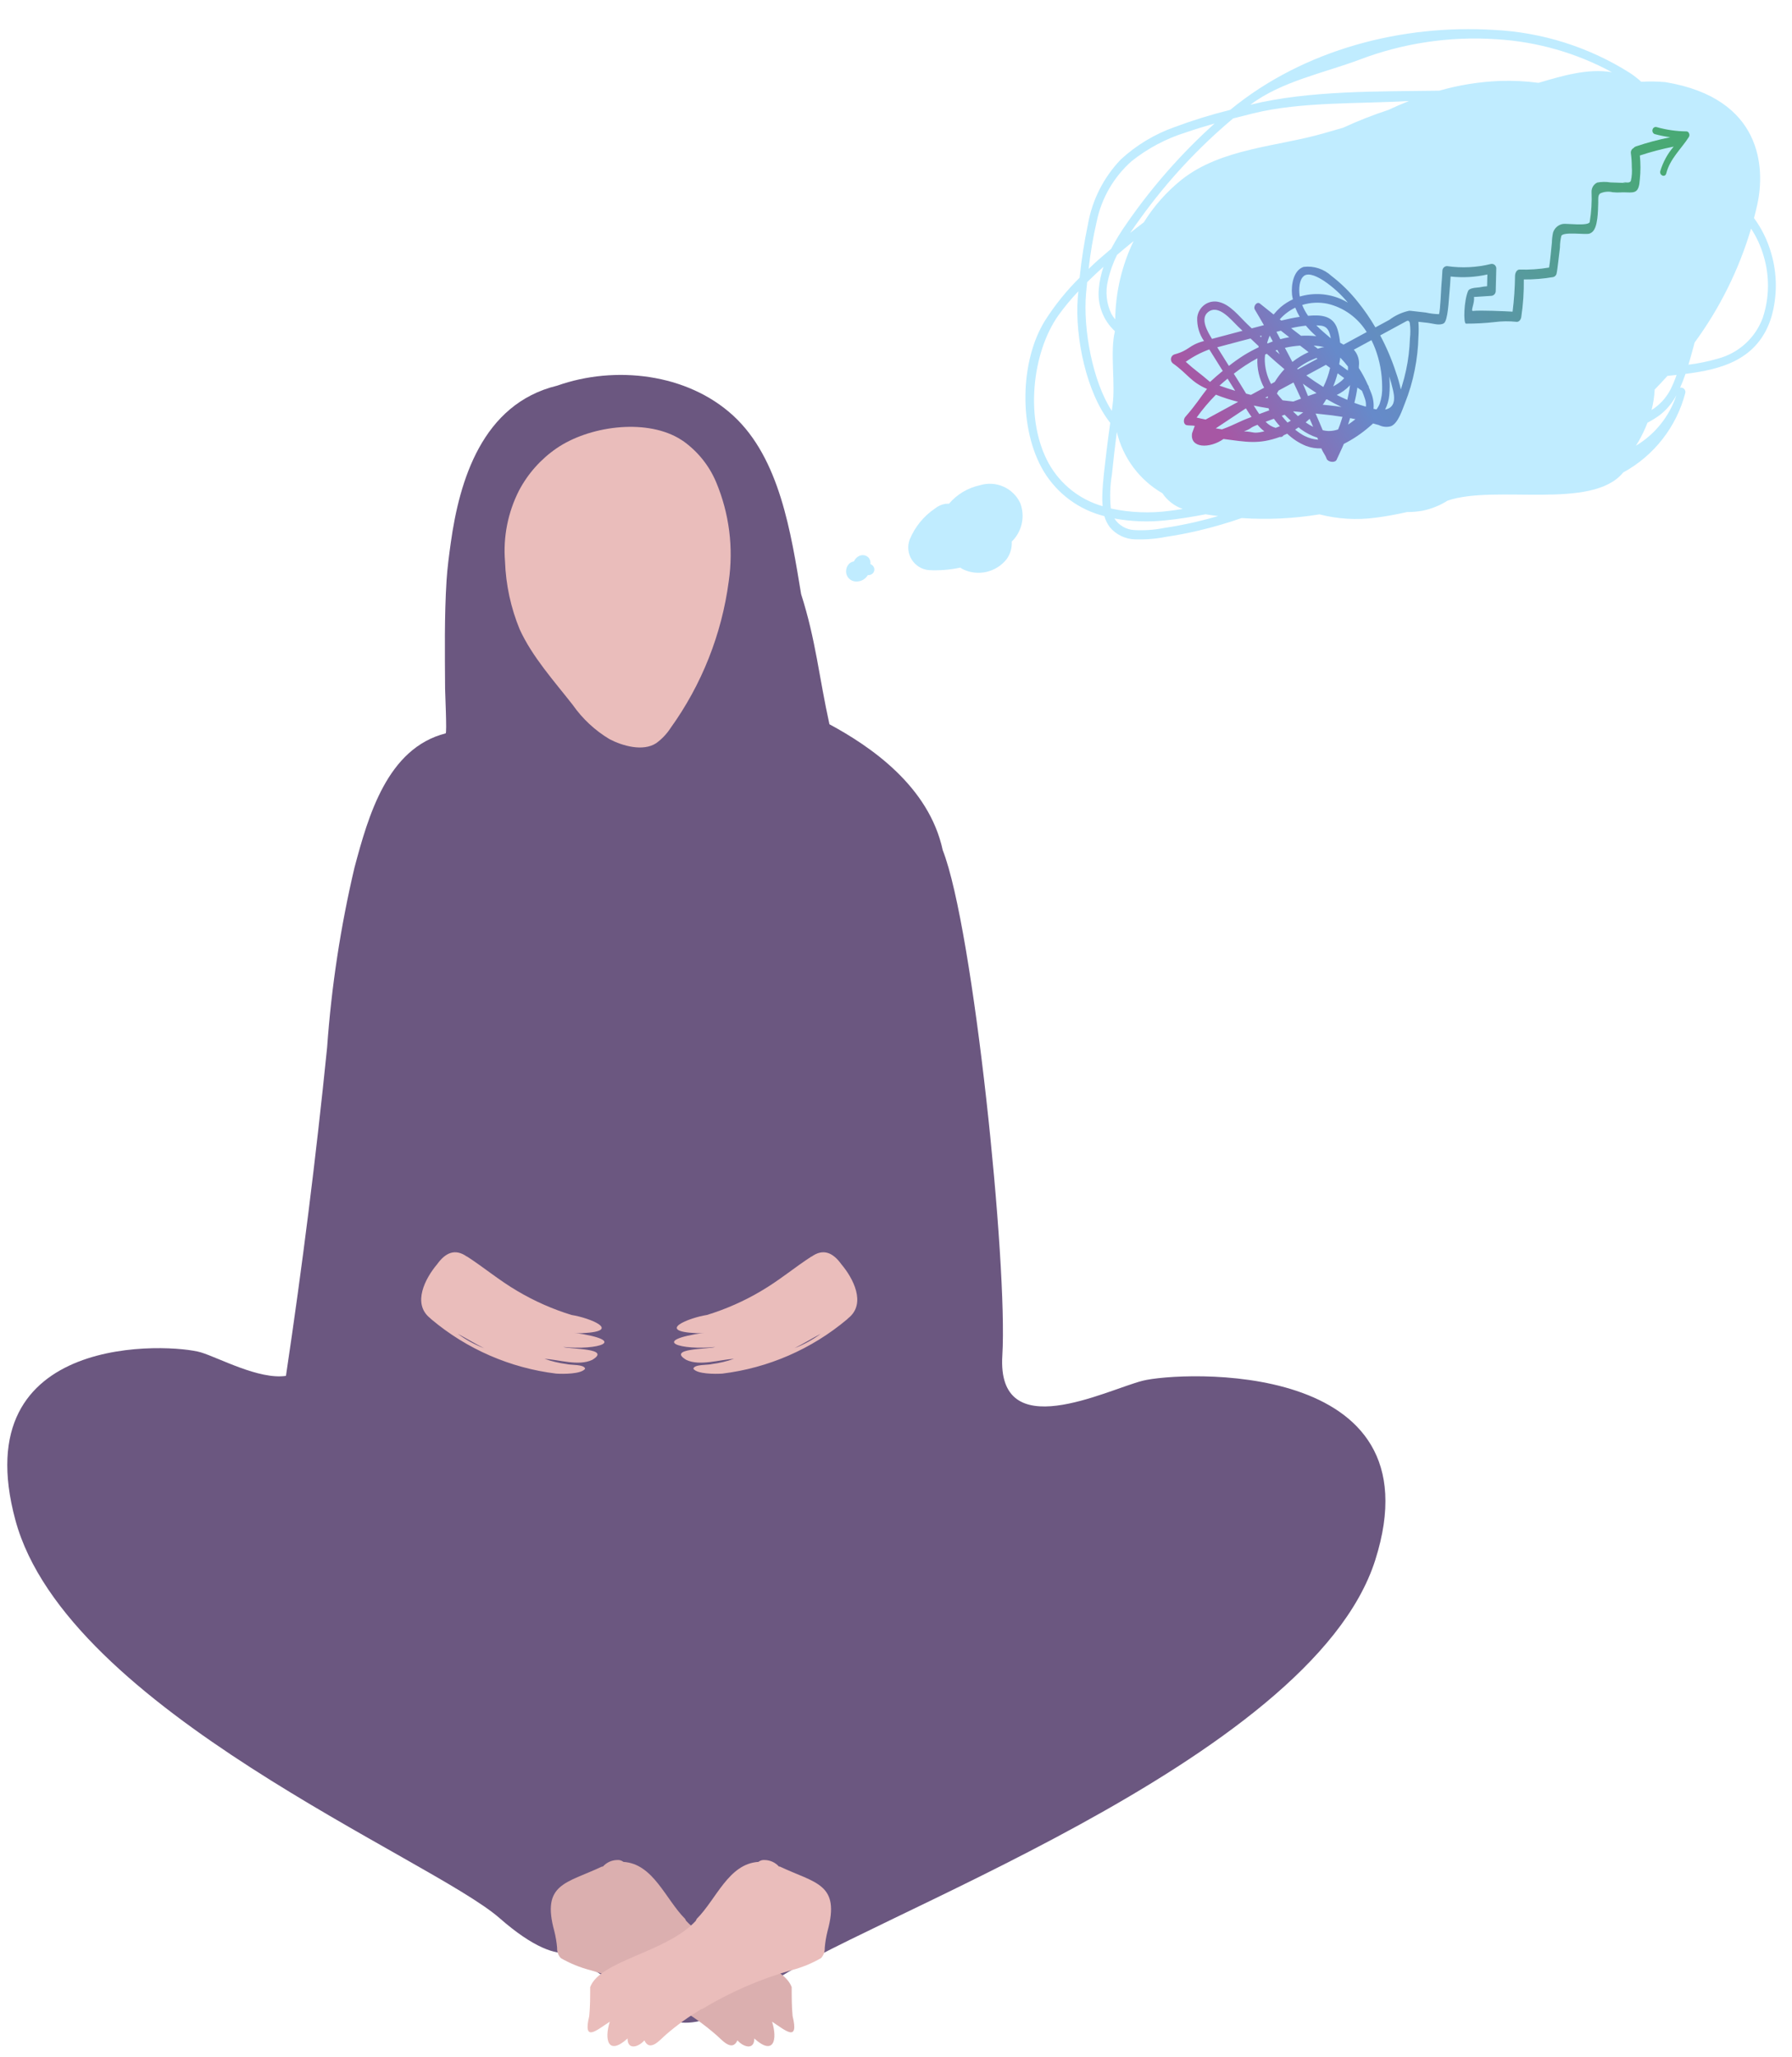 <?xml version="1.0" encoding="UTF-8"?>
<svg xmlns="http://www.w3.org/2000/svg" width="149" height="171" viewBox="0 0 149 171" fill="none">
  <path d="M147.258 21.009C146.958 19.974 146.479 18.999 145.842 18.128C145.942 17.744 146.035 17.36 146.12 16.975C146.768 14.009 146.566 8.176 138.485 6.829C137.814 6.768 137.14 6.757 136.467 6.798C136.169 6.526 135.849 6.278 135.512 6.056C132.117 3.913 128.225 2.683 124.215 2.486C116.661 2.021 108.468 4.058 102.285 9.135C100.716 9.523 99.171 10 97.658 10.566C95.997 11.152 94.473 12.071 93.181 13.267C91.761 14.751 90.814 16.623 90.46 18.645C90.152 20.112 89.92 21.594 89.766 23.085C88.674 24.165 87.706 25.366 86.882 26.663C84.803 30.017 84.671 35.666 86.79 39.196C87.913 41.048 89.724 42.382 91.827 42.906C91.92 43.243 92.078 43.559 92.29 43.838C92.547 44.141 92.865 44.386 93.223 44.558C93.582 44.73 93.972 44.824 94.369 44.835C95.232 44.864 96.096 44.795 96.943 44.629C97.846 44.494 98.743 44.322 99.633 44.113C100.854 43.825 102.059 43.476 103.243 43.066C105.404 43.212 107.574 43.108 109.711 42.757C111.226 43.148 112.801 43.243 114.352 43.038C115.179 42.935 116.071 42.772 116.994 42.564C117.426 42.568 117.857 42.531 118.282 42.455C119.021 42.303 119.726 42.019 120.363 41.616C124.361 40.254 132.373 42.448 134.966 39.274C136.226 38.587 137.333 37.651 138.218 36.522C139.104 35.393 139.75 34.095 140.117 32.708C140.138 32.647 140.143 32.581 140.131 32.517C140.119 32.453 140.089 32.394 140.047 32.345C140.004 32.296 139.948 32.259 139.887 32.238C139.825 32.218 139.759 32.214 139.695 32.227C139.863 31.858 140.012 31.474 140.145 31.08C143.071 30.711 146.171 29.947 147.282 26.37C147.788 24.618 147.78 22.757 147.258 21.009ZM92.363 42.269C92.267 41.322 92.298 40.367 92.456 39.428C92.573 38.254 92.708 37.081 92.861 35.909C93.112 36.972 93.578 37.972 94.23 38.848C94.882 39.724 95.707 40.458 96.653 41.005C97.059 41.611 97.652 42.068 98.342 42.308C97.978 42.367 97.614 42.421 97.249 42.465C95.622 42.683 93.969 42.617 92.365 42.269L92.363 42.269ZM90.303 24.385C90.331 24.077 90.364 23.765 90.395 23.453C90.84 23.013 91.293 22.586 91.755 22.173C91.549 22.765 91.418 23.381 91.365 24.007C91.299 24.657 91.385 25.315 91.617 25.926C91.849 26.538 92.22 27.087 92.702 27.53C92.28 29.265 92.764 31.927 92.503 33.698C92.481 33.851 92.465 34.005 92.444 34.158C90.85 31.717 90.043 27.364 90.303 24.385ZM115.444 9.135C114.159 9.557 112.9 10.053 111.673 10.619C111.14 10.769 110.608 10.922 110.079 11.077C106.267 12.185 101.551 12.317 98.246 14.938C97.007 15.932 95.945 17.129 95.107 18.479C94.725 18.77 94.343 19.06 93.967 19.363C94.259 18.932 94.56 18.513 94.858 18.103C97.064 15.045 99.641 12.271 102.53 9.845C103.099 9.698 103.667 9.554 104.235 9.415C108.239 8.436 113.079 8.642 117.156 8.397C116.577 8.626 116.006 8.869 115.444 9.135ZM94.255 20.041C93.277 22.073 92.756 24.294 92.726 26.548C92.607 26.407 92.501 26.255 92.411 26.094C91.993 25.228 91.892 24.243 92.125 23.311C92.288 22.571 92.544 21.855 92.886 21.179C93.338 20.794 93.794 20.415 94.255 20.041ZM124.456 3.264C127.809 3.467 131.078 4.402 134.031 6.004C132.01 5.662 129.885 6.31 127.92 6.887C126.874 6.746 125.818 6.693 124.763 6.727C123.037 6.791 121.325 7.064 119.664 7.539C114.661 7.615 108.865 7.5 103.964 8.708C106.544 6.76 110.097 6.066 113.023 4.965C116.665 3.579 120.564 2.998 124.452 3.264L124.456 3.264ZM94.082 13.404C95.431 12.327 96.971 11.513 98.62 11.003C99.404 10.733 100.197 10.493 100.993 10.265C98.259 12.725 95.82 15.493 93.725 18.515C93.232 19.209 92.786 19.934 92.388 20.686C91.943 21.075 91.488 21.446 91.053 21.844C90.874 22.009 90.695 22.183 90.516 22.353C90.663 21.023 90.889 19.703 91.191 18.399C91.592 16.466 92.606 14.715 94.082 13.404ZM87.205 38.532C85.188 34.905 85.795 29.309 88.021 26.188C88.525 25.494 89.073 24.834 89.663 24.211C89.651 24.392 89.628 24.573 89.614 24.753C89.363 28.047 90.337 32.658 92.313 35.152C92.205 35.947 92.091 36.742 92 37.538C91.862 38.74 91.692 39.96 91.654 41.17C91.644 41.473 91.653 41.777 91.681 42.079C89.778 41.535 88.169 40.259 87.205 38.532ZM99.386 43.397C98.535 43.592 97.681 43.754 96.823 43.883C95.996 44.05 95.15 44.11 94.307 44.063C93.975 44.044 93.653 43.947 93.366 43.78C93.08 43.613 92.837 43.38 92.657 43.101C94.054 43.358 95.481 43.411 96.893 43.258C98.011 43.148 99.125 42.965 100.237 42.75C100.589 42.81 100.941 42.86 101.29 42.897C100.659 43.08 100.025 43.25 99.386 43.397ZM136.017 37.055C136.084 36.947 136.156 36.842 136.219 36.733C136.516 36.221 136.772 35.688 136.986 35.136C137.337 34.953 137.675 34.745 137.996 34.513C138.573 34.066 139.047 33.501 139.386 32.855C138.805 34.614 137.609 36.105 136.017 37.055ZM138.886 32.401C138.523 33.09 137.984 33.671 137.323 34.085C137.467 33.529 137.553 32.96 137.58 32.387C137.94 32.016 138.296 31.635 138.644 31.248L139.404 31.164C139.261 31.588 139.087 32.002 138.886 32.401ZM146.57 26.419C146.266 27.243 145.769 27.981 145.119 28.572C144.469 29.163 143.687 29.588 142.838 29.813C142.037 30.045 141.22 30.214 140.392 30.317C140.541 29.812 140.678 29.304 140.813 28.816C140.844 28.703 140.87 28.589 140.901 28.476C143.001 25.612 144.589 22.408 145.597 19.004C146.061 19.711 146.415 20.484 146.647 21.296C147.146 22.972 147.119 24.76 146.57 26.419Z" fill="#C0ECFF"></path>
  <path d="M84.819 41.792C84.528 41.19 84.03 40.712 83.416 40.445C82.803 40.178 82.113 40.141 81.474 40.339C80.477 40.553 79.578 41.088 78.915 41.862L78.912 41.869L78.607 41.881C78.289 41.935 77.991 42.07 77.74 42.272C76.796 42.908 76.063 43.811 75.633 44.865C75.534 45.135 75.498 45.424 75.528 45.71C75.558 45.996 75.652 46.271 75.805 46.515C75.957 46.759 76.164 46.965 76.408 47.117C76.652 47.269 76.928 47.363 77.214 47.392C78.096 47.439 78.981 47.37 79.845 47.184C79.919 47.227 79.983 47.282 80.06 47.319C80.67 47.613 81.362 47.691 82.022 47.54C82.681 47.389 83.27 47.018 83.692 46.489C84.002 46.063 84.155 45.543 84.124 45.018C84.545 44.609 84.836 44.084 84.959 43.51C85.083 42.936 85.034 42.338 84.819 41.792Z" fill="#C0ECFF"></path>
  <path d="M72.695 47.256C72.675 47.173 72.635 47.097 72.58 47.033C72.524 46.969 72.453 46.919 72.373 46.889C72.395 46.706 72.346 46.522 72.238 46.373C72.135 46.258 71.996 46.181 71.843 46.156C71.691 46.13 71.534 46.158 71.4 46.233C71.223 46.331 71.084 46.483 71.001 46.667C70.896 46.682 70.796 46.72 70.708 46.778C70.62 46.836 70.545 46.913 70.49 47.003C70.421 47.114 70.376 47.238 70.358 47.367C70.341 47.496 70.35 47.628 70.387 47.753C70.434 47.904 70.524 48.038 70.645 48.14C70.766 48.242 70.913 48.308 71.07 48.33C71.212 48.349 71.357 48.341 71.495 48.304C71.634 48.268 71.764 48.204 71.878 48.117C71.99 48.035 72.083 47.931 72.153 47.811C72.206 47.81 72.26 47.805 72.313 47.797C72.433 47.773 72.54 47.707 72.614 47.61C72.686 47.507 72.715 47.38 72.695 47.256Z" fill="#C0ECFF"></path>
  <path d="M140.23 10.923C139.39 10.915 138.556 10.796 137.747 10.567C137.713 10.557 137.677 10.553 137.642 10.557C137.606 10.561 137.572 10.572 137.54 10.589C137.509 10.607 137.481 10.631 137.459 10.659C137.437 10.688 137.42 10.721 137.41 10.756C137.385 10.829 137.386 10.909 137.416 10.98C137.445 11.052 137.499 11.109 137.567 11.142C137.998 11.26 138.436 11.349 138.879 11.409C137.906 11.603 136.946 11.86 136.005 12.177C135.931 12.204 135.866 12.252 135.817 12.314C135.741 12.355 135.68 12.419 135.641 12.498C135.603 12.577 135.59 12.666 135.604 12.752C135.654 13.127 135.679 13.505 135.679 13.883C135.713 14.27 135.687 14.66 135.601 15.038C135.496 15.239 135.213 15.159 135.043 15.157C134.695 15.152 135.384 15.213 135.04 15.204C134.661 15.193 134.282 15.18 133.903 15.164C133.541 15.102 133.172 15.106 132.811 15.174C132.666 15.24 132.543 15.349 132.458 15.487C132.373 15.625 132.33 15.785 132.334 15.948C132.371 16.788 132.319 17.63 132.179 18.46C132.064 18.814 130.217 18.563 129.963 18.614C129.772 18.642 129.593 18.726 129.445 18.854C129.298 18.982 129.189 19.151 129.131 19.339C129.074 19.608 129.042 19.882 129.036 20.157C129.004 20.466 128.868 21.938 128.804 22.24C127.994 22.378 127.173 22.435 126.354 22.409C126.142 22.4 125.99 22.629 125.971 22.908C125.959 23.911 125.892 24.912 125.768 25.907C125.21 25.875 123.034 25.773 122.476 25.848C122.24 25.878 122.639 25.172 122.555 24.687L123.976 24.595C124.077 24.594 124.174 24.553 124.247 24.48C124.319 24.408 124.361 24.31 124.365 24.207C124.381 23.595 124.396 22.982 124.411 22.369C124.418 22.31 124.412 22.25 124.393 22.194C124.374 22.138 124.342 22.087 124.301 22.045C124.259 22.004 124.209 21.973 124.153 21.955C124.098 21.936 124.039 21.932 123.982 21.941C122.782 22.237 121.539 22.299 120.319 22.121C120.218 22.122 120.12 22.162 120.047 22.235C119.975 22.308 119.933 22.407 119.931 22.511C119.909 22.934 119.881 23.356 119.845 23.778C119.826 24.058 119.755 25.791 119.652 26.117C119.278 26.108 118.906 26.061 118.54 25.979L117.314 25.84C117.289 25.836 117.263 25.834 117.237 25.835L117.186 25.831C117.172 25.831 117.157 25.833 117.143 25.837C116.555 25.969 116 26.226 115.514 26.591L114.361 27.217C113.93 26.479 113.446 25.775 112.912 25.112C112.267 24.297 111.527 23.566 110.707 22.937C110.397 22.65 110.03 22.434 109.631 22.305C109.232 22.175 108.81 22.134 108.394 22.186C107.561 22.451 107.346 23.652 107.428 24.495C107.446 24.625 107.47 24.755 107.501 24.883C107.132 25.052 106.787 25.273 106.476 25.538C106.268 25.724 106.074 25.926 105.897 26.144C105.518 25.837 105.137 25.543 104.761 25.236C104.508 25.032 104.174 25.463 104.34 25.741C104.596 26.167 104.844 26.597 105.091 27.03L104.878 27.086C104.611 27.154 104.344 27.229 104.077 27.298C103.948 27.173 103.819 27.051 103.689 26.926C103.009 26.267 102.286 25.329 101.374 25.111C101.17 25.055 100.957 25.046 100.749 25.083C100.541 25.119 100.343 25.202 100.169 25.325C99.996 25.448 99.85 25.608 99.742 25.794C99.634 25.98 99.567 26.187 99.545 26.402C99.517 27.098 99.716 27.782 100.111 28.347C98.787 28.7 98.96 29.107 97.639 29.464C97.57 29.488 97.508 29.532 97.46 29.589C97.412 29.646 97.379 29.716 97.366 29.79C97.352 29.864 97.358 29.94 97.383 30.011C97.407 30.082 97.45 30.145 97.506 30.194C98.77 31.087 98.981 31.732 100.36 32.33C99.748 33.105 99.458 33.629 98.553 34.659C98.385 34.849 98.383 35.275 98.662 35.342C98.831 35.383 99.167 35.36 99.34 35.4L99.121 36.008C98.91 37.285 100.592 37.303 101.731 36.492C103.657 36.736 104.632 36.962 106.417 36.322C106.448 36.324 106.477 36.331 106.509 36.328C106.553 36.322 106.596 36.307 106.633 36.282C106.671 36.258 106.703 36.225 106.726 36.186C106.827 36.145 106.927 36.097 107.027 36.051C107.482 36.486 108.012 36.831 108.59 37.067C108.999 37.222 109.435 37.292 109.872 37.273C110.003 37.628 110.181 37.782 110.307 38.138C110.401 38.402 111.01 38.515 111.143 38.205C111.36 37.708 111.528 37.406 111.736 36.9C112.511 36.508 113.236 36.019 113.894 35.443C113.996 35.367 114.073 35.28 114.167 35.201C114.327 35.247 114.489 35.285 114.648 35.335C114.965 35.494 115.328 35.527 115.667 35.426C116.265 35.157 116.573 34.117 116.819 33.507C117.173 32.624 117.443 31.709 117.627 30.774C117.812 29.858 117.916 28.927 117.939 27.993C117.968 27.579 117.967 27.163 117.936 26.75L118.735 26.84C119.093 26.881 119.712 27.094 120.052 26.873C120.393 26.652 120.46 24.903 120.5 24.514C120.552 24.006 120.583 23.495 120.614 22.986C121.635 23.1 122.667 23.043 123.671 22.817L123.646 23.796C123.192 23.824 123.188 23.884 122.734 23.913C122.55 23.924 122.156 23.991 122.074 24.173C121.714 24.999 121.667 26.888 121.89 26.903C122.689 26.906 123.488 26.863 124.282 26.772C124.884 26.695 125.493 26.689 126.096 26.753C126.305 26.772 126.449 26.58 126.489 26.363C126.643 25.326 126.714 24.278 126.701 23.23C127.521 23.238 128.34 23.172 129.15 23.032C129.214 23.015 129.274 22.981 129.321 22.933C129.369 22.886 129.403 22.826 129.421 22.76C129.505 22.426 129.656 20.918 129.706 20.575C129.705 20.249 129.744 19.925 129.82 19.609C129.992 19.245 131.809 19.523 132.14 19.425C132.634 19.279 132.742 18.655 132.812 18.156C132.865 17.756 132.879 17.24 132.889 16.837C132.896 16.582 132.838 16.233 133.056 16.076C133.382 15.93 133.744 15.896 134.089 15.98C134.714 16.034 134.713 15.966 135.265 15.993C136 16.03 136.275 15.968 136.347 14.906C136.415 14.248 136.416 13.585 136.35 12.926C137.272 12.622 138.211 12.376 139.161 12.188C138.655 12.777 138.276 13.47 138.05 14.219C137.956 14.588 138.451 14.789 138.545 14.414C138.85 13.199 139.789 12.381 140.422 11.393C140.537 11.21 140.428 10.925 140.23 10.923ZM113.638 27.603L112.95 27.976L111.706 28.651C111.619 28.593 111.522 28.537 111.427 28.487C111.39 28.103 111.315 27.724 111.204 27.355C110.825 26.168 109.725 26.169 108.764 26.252C108.565 25.974 108.401 25.671 108.275 25.351C108.956 25.14 109.676 25.104 110.372 25.247C111.724 25.559 112.897 26.406 113.638 27.603ZM114.337 28.964C114.72 29.972 114.919 31.044 114.923 32.127C114.945 32.622 114.873 33.116 114.711 33.583C114.644 33.746 114.555 33.898 114.447 34.035C114.364 34.021 114.284 34.004 114.204 33.986C114.247 33.516 114.172 33.044 113.988 32.612C113.937 32.471 113.876 32.338 113.819 32.201C113.814 32.126 113.784 32.055 113.735 31.999C113.521 31.511 113.27 31.041 112.983 30.593C112.987 30.536 112.991 30.478 112.988 30.421C113.018 30.177 112.997 29.93 112.924 29.697C112.851 29.464 112.73 29.25 112.567 29.07L114.032 28.275C114.145 28.5 114.247 28.731 114.337 28.967L114.337 28.964ZM115.513 31.296C115.629 31.666 115.738 32.038 115.823 32.416C115.946 32.95 116.03 33.623 115.507 33.927C115.401 33.986 115.286 34.028 115.167 34.05C115.356 33.677 115.473 33.27 115.513 32.853C115.564 32.335 115.564 31.813 115.513 31.296ZM109.18 35.484C108.967 35.374 108.761 35.249 108.564 35.11C108.677 35.024 108.783 34.91 108.892 34.812C108.991 35.037 109.091 35.254 109.183 35.484L109.18 35.484ZM106.065 35.568C105.749 35.478 105.462 35.303 105.235 35.061L105.423 34.991L105.919 34.808C106.031 34.965 106.15 35.119 106.278 35.27C106.324 35.324 106.373 35.371 106.42 35.425C106.306 35.474 106.188 35.527 106.068 35.568L106.065 35.568ZM104.582 34.241C104.466 34.068 104.358 33.888 104.244 33.712C104.613 33.79 104.983 33.862 105.356 33.92C105.396 33.922 105.436 33.93 105.476 33.935C105.494 33.995 105.511 34.054 105.534 34.112L105.207 34.232L104.704 34.418C104.666 34.359 104.624 34.3 104.584 34.241L104.582 34.241ZM102.699 31.244L102.587 31.065C103.205 30.582 103.861 30.153 104.549 29.783C104.508 30.637 104.702 31.485 105.109 32.23L104.012 32.826C103.877 32.795 103.742 32.754 103.611 32.721C103.31 32.229 103.009 31.734 102.699 31.244ZM102.697 32.483C102.26 32.354 101.826 32.212 101.395 32.056C101.617 31.856 101.842 31.665 102.069 31.475L102.606 32.333C102.641 32.378 102.67 32.434 102.701 32.483L102.697 32.483ZM104.655 28.781C104.653 28.811 104.651 28.841 104.644 28.874C104.238 29.065 103.842 29.278 103.458 29.512C103.017 29.791 102.59 30.092 102.179 30.416C101.855 29.901 101.532 29.386 101.21 28.869C101.847 28.7 102.484 28.527 103.122 28.36C103.408 28.286 103.696 28.211 103.981 28.137C104.21 28.355 104.432 28.569 104.659 28.781L104.655 28.781ZM105.358 28.507C105.417 28.299 105.489 28.095 105.573 27.896C105.661 28.056 105.744 28.219 105.831 28.382C105.686 28.432 105.543 28.492 105.399 28.549L105.358 28.507ZM106.503 27.49C106.735 27.673 106.97 27.85 107.199 28.032C106.951 28.076 106.704 28.13 106.455 28.195C106.346 27.992 106.244 27.785 106.13 27.583L106.503 27.49ZM108.615 31.214L110.246 30.328C110.362 30.413 110.478 30.495 110.596 30.58C110.473 31.132 110.283 31.666 110.03 32.169C109.549 31.87 109.079 31.552 108.619 31.214L108.615 31.214ZM106.643 33.276C106.485 33.088 106.315 32.91 106.171 32.714C106.212 32.623 106.266 32.547 106.313 32.462L107.55 31.795C107.761 32.242 107.972 32.688 108.174 33.14L107.534 33.379C107.243 33.346 106.946 33.31 106.648 33.277L106.643 33.276ZM105.198 33.067L105.43 32.941C105.419 32.994 105.408 33.047 105.402 33.099C105.34 33.088 105.271 33.08 105.204 33.068L105.198 33.067ZM105.187 29.476C105.236 29.453 105.282 29.43 105.334 29.41C105.815 29.846 106.301 30.275 106.797 30.69C106.492 31.013 106.222 31.369 105.992 31.751L105.684 31.918C105.333 31.264 105.153 30.529 105.162 29.782C105.167 29.68 105.181 29.577 105.192 29.476L105.187 29.476ZM106.208 29.087C106.272 29.209 106.339 29.329 106.403 29.452C106.284 29.35 106.163 29.248 106.045 29.14L106.208 29.087ZM112.077 30.473C112.09 30.582 112.087 30.693 112.069 30.802C111.828 30.63 111.591 30.456 111.351 30.284C111.38 30.098 111.426 29.913 111.44 29.727C111.667 29.964 111.882 30.213 112.083 30.473L112.077 30.473ZM111.215 31.03C111.399 31.163 111.582 31.298 111.766 31.43C111.71 31.499 111.649 31.564 111.584 31.625C111.36 31.819 111.114 31.985 110.851 32.119C111.001 31.766 111.124 31.402 111.219 31.03L111.215 31.03ZM107.848 30.656C108.335 30.271 108.878 29.969 109.458 29.76L109.545 29.821L107.917 30.704C107.902 30.687 107.878 30.674 107.856 30.656L107.848 30.656ZM109.944 28.881C109.82 28.909 109.696 28.951 109.57 28.988C109.455 28.901 109.342 28.81 109.226 28.723C109.524 28.744 109.82 28.788 110.111 28.854C110.066 28.864 110.009 28.87 109.952 28.882L109.944 28.881ZM108.8 29.274C108.322 29.489 107.87 29.762 107.456 30.088C107.258 29.69 107.041 29.31 106.836 28.914C107.251 28.819 107.674 28.758 108.099 28.731C108.342 28.915 108.572 29.097 108.809 29.274L108.8 29.274ZM112.213 32.057C112.227 32.042 112.237 32.025 112.251 32.009C112.245 32.102 112.23 32.203 112.214 32.3C112.163 32.615 112.097 32.927 112.024 33.238C111.73 33.109 111.434 32.979 111.146 32.833C111.547 32.643 111.912 32.38 112.221 32.057L112.213 32.057ZM112.856 32.211C112.984 32.301 113.111 32.393 113.241 32.483C113.331 32.7 113.419 32.918 113.488 33.143C113.564 33.355 113.592 33.581 113.572 33.806C113.249 33.711 112.927 33.611 112.611 33.49C112.72 33.069 112.803 32.643 112.864 32.211L112.856 32.211ZM109.439 27.048C109.582 27.05 109.726 27.06 109.868 27.077C110.413 27.163 110.548 27.578 110.654 28.125C110.244 27.779 109.832 27.429 109.447 27.049L109.439 27.048ZM108.578 27.07C108.843 27.384 109.131 27.678 109.44 27.947C109.02 27.898 108.596 27.887 108.174 27.912C107.899 27.706 107.624 27.492 107.351 27.279C107.759 27.184 108.171 27.115 108.586 27.07L108.578 27.07ZM106.566 34.568L106.814 34.476C106.985 34.651 107.158 34.812 107.33 34.974C107.235 35.027 107.145 35.077 107.051 35.127C106.893 34.947 106.729 34.761 106.574 34.569L106.566 34.568ZM107.518 34.217L107.578 34.194C107.838 34.221 108.098 34.249 108.358 34.275C108.219 34.391 108.069 34.487 107.922 34.591C107.797 34.473 107.659 34.345 107.526 34.217L107.518 34.217ZM108.317 31.887C108.684 32.154 109.057 32.411 109.437 32.655L109.469 32.674C109.228 32.752 108.986 32.837 108.758 32.921C108.615 32.579 108.482 32.226 108.325 31.887L108.317 31.887ZM110.054 33.544C110.129 33.439 110.193 33.324 110.26 33.214L110.324 33.189C110.721 33.418 111.127 33.633 111.544 33.834C111.377 33.809 111.209 33.78 111.041 33.758C110.687 33.712 110.33 33.68 109.974 33.641C110.01 33.605 110.038 33.578 110.06 33.544L110.054 33.544ZM108.407 22.942C108.857 22.597 109.68 23.09 110.075 23.342C110.82 23.845 111.491 24.455 112.067 25.153C111.891 25.048 111.708 24.953 111.521 24.869C110.434 24.392 109.218 24.316 108.08 24.651C108.071 24.602 108.058 24.556 108.051 24.505C107.996 24.031 108.018 23.249 108.415 22.943L108.407 22.942ZM106.408 26.549C106.77 26.14 107.209 25.808 107.697 25.573C107.8 25.837 107.923 26.093 108.067 26.337C107.554 26.414 107.046 26.521 106.536 26.648L106.408 26.549ZM104.908 27.9C104.891 27.947 104.867 27.991 104.852 28.038C104.818 28.006 104.784 27.973 104.751 27.937L104.908 27.9ZM100.449 25.942C101.308 25.262 102.34 26.558 102.919 27.122C103.048 27.248 103.177 27.371 103.312 27.497C102.465 27.722 101.621 27.946 100.775 28.171C100.418 27.593 99.759 26.487 100.449 25.942ZM98.591 30.077C99.196 29.645 99.855 29.299 100.55 29.046C100.922 29.642 101.295 30.237 101.668 30.832C101.31 31.128 100.954 31.428 100.611 31.75C99.745 30.998 99.37 30.787 98.591 30.075L98.591 30.077ZM99.494 34.712C99.979 34.035 100.516 33.4 101.1 32.81C101.703 33.048 102.32 33.246 102.948 33.404C101.592 34.141 101.602 34.14 100.245 34.876C99.994 34.828 99.744 34.769 99.494 34.71L99.494 34.712ZM101.612 35.692C101.436 35.666 101.26 35.639 101.085 35.609L103.592 33.944C103.743 34.187 103.9 34.425 104.063 34.658C102.911 35.081 102.764 35.265 101.613 35.688L101.612 35.692ZM105.013 35.883C104.154 36.073 104.295 35.886 103.433 35.86C104.143 35.597 103.85 35.576 104.561 35.313C104.729 35.513 104.917 35.694 105.123 35.853C105.086 35.86 105.05 35.874 105.013 35.882L105.013 35.883ZM108.488 36.249C108.203 36.1 107.935 35.92 107.688 35.712C107.784 35.654 107.88 35.585 107.976 35.522C108.043 35.573 108.102 35.638 108.17 35.686C108.586 35.99 109.047 36.225 109.535 36.383C109.557 36.439 109.58 36.493 109.601 36.549C109.213 36.525 108.835 36.422 108.488 36.245L108.488 36.249ZM111.261 35.697C111 35.788 110.725 35.833 110.448 35.83C110.291 35.822 110.134 35.8 109.98 35.762C109.795 35.293 109.584 34.84 109.388 34.375C109.843 34.421 110.298 34.471 110.753 34.527C111.043 34.563 111.333 34.609 111.623 34.653C111.551 34.877 111.486 35.105 111.406 35.326C111.36 35.451 111.308 35.572 111.262 35.695L111.261 35.697ZM112.258 34.757C112.407 34.783 112.554 34.817 112.702 34.846C112.5 35.001 112.302 35.161 112.089 35.295C112.154 35.115 112.202 34.934 112.258 34.755L112.258 34.757ZM117.13 29.465C117.022 30.349 116.835 31.221 116.572 32.071C116.543 32.163 116.509 32.273 116.477 32.374C116.369 31.887 116.231 31.407 116.063 30.938C115.719 29.881 115.283 28.858 114.759 27.881L115.1 27.696L116.222 27.087C116.413 26.986 116.595 26.883 116.783 26.783C116.986 26.675 117.144 26.545 117.222 26.857C117.278 27.275 117.282 27.7 117.233 28.12C117.218 28.569 117.183 29.017 117.13 29.463L117.13 29.465Z" fill="url(#paint0_linear_130_9087)"></path>
  <path d="M94.997 114.78C91.966 115.556 82.874 120.216 83.341 112.683C83.807 105.15 80.949 77.194 78.385 70.669C77.228 65.319 72.321 62.017 68.965 60.205C68.1 56.294 67.834 53.203 66.612 49.391C65.769 44.334 64.852 38.118 60.961 34.548C57.136 31.038 51.144 30.356 46.331 32.058C40.07 33.574 38.196 40.005 37.484 45.101C37.338 46.152 37.196 47.196 37.129 48.256C36.942 51.247 36.993 54.263 37.008 57.26C37.008 57.59 37.17 60.932 37.055 60.962C32.209 62.195 30.627 67.807 29.478 72.105C28.318 77.026 27.556 82.033 27.198 87.076C26.275 96.202 25.134 105.301 23.776 114.373C21.533 114.702 18.195 112.868 16.703 112.419C14.287 111.691 -2.992 110.601 1.282 126.371C5.555 142.141 35.901 154.504 41.536 159.447C44.402 161.96 46.191 162.459 47.261 162.35C48.206 162.985 49.156 163.613 50.111 164.235C51.253 164.977 54.167 166.091 54.9 167.279C54.9 167.279 56.764 170.307 63.836 165.027C70.907 159.746 108.984 146.543 114.346 129.691C119.708 112.838 98.028 114.003 94.997 114.78Z" fill="#6B5780"></path>
  <path d="M56.791 36.655C56.663 36.57 56.533 36.488 56.4 36.412C53.538 34.776 48.919 35.45 46.281 37.264C44.965 38.167 43.89 39.377 43.148 40.789C42.227 42.606 41.826 44.642 41.991 46.672C42.059 48.61 42.472 50.52 43.209 52.313C44.251 54.599 46.072 56.614 47.624 58.599C48.433 59.754 49.477 60.725 50.688 61.449C51.755 62.003 53.46 62.495 54.555 61.782C55.033 61.437 55.443 61.005 55.762 60.51C58.349 56.91 60.007 52.729 60.591 48.337C61 45.538 60.637 42.681 59.542 40.073C58.962 38.699 58.009 37.515 56.791 36.655Z" fill="#EABDBB"></path>
  <path d="M46.247 114.185C46.853 114.222 48.337 114.229 48.653 113.78C48.586 113.397 47.435 113.488 47.102 113.389C46.478 113.31 45.865 113.163 45.273 112.953C46.485 113.024 48.097 113.577 49.235 113.046C50.907 112.059 47.393 112.171 46.836 111.969C49.647 112.264 52.428 111.462 47.734 110.787C47.97 110.823 48.21 110.834 48.449 110.819C51.798 110.658 49.011 109.538 47.521 109.31C45.942 108.825 44.426 108.154 43.005 107.311C41.493 106.424 40.249 105.365 38.789 104.422L38.845 104.475C37.832 103.739 37.021 104.149 36.337 105.105C35.383 106.233 34.241 108.357 35.763 109.572L35.877 109.679C38.824 112.153 42.426 113.719 46.247 114.185ZM38.061 110.874C38.843 111.288 39.517 111.706 40.243 112.068C39.465 111.771 38.73 111.369 38.061 110.874Z" fill="#EABDBB"></path>
  <path d="M70.424 109.679L70.537 109.572C72.061 108.355 70.919 106.233 69.965 105.105C69.28 104.149 68.466 103.739 67.456 104.475L67.513 104.422C66.053 105.365 64.81 106.424 63.297 107.311C61.876 108.154 60.36 108.825 58.78 109.31C57.289 109.538 54.505 110.658 57.853 110.819C58.092 110.834 58.332 110.823 58.569 110.787C53.874 111.462 56.653 112.264 59.466 111.969C58.91 112.171 55.395 112.062 57.068 113.046C58.205 113.577 59.818 113.024 61.029 112.953C60.437 113.163 59.824 113.31 59.201 113.389C58.868 113.488 57.716 113.397 57.65 113.78C57.965 114.229 59.449 114.222 60.056 114.185C63.876 113.718 67.478 112.153 70.424 109.679ZM66.061 112.068C66.787 111.706 67.46 111.288 68.243 110.874C67.573 111.369 66.839 111.771 66.061 112.068Z" fill="#EABDBB"></path>
  <path d="M65.903 167.588C65.826 166.812 65.826 165.958 65.826 165.181C64.982 162.951 59.492 162.317 57.044 159.667L56.967 159.511C55.335 157.881 54.325 154.93 51.839 154.774C51.685 154.652 51.489 154.596 51.294 154.619C51.073 154.625 50.855 154.677 50.655 154.77C50.455 154.864 50.275 154.997 50.129 155.163H50.051C47.098 156.561 45.001 156.561 46.088 160.521C46.204 160.98 46.282 161.447 46.322 161.919C46.313 162.075 46.337 162.231 46.39 162.378C46.443 162.525 46.526 162.659 46.632 162.774C47.411 163.222 48.248 163.561 49.118 163.783C51.741 164.529 54.251 165.626 56.579 167.045L56.501 166.967C57.577 167.595 58.592 168.323 59.531 169.141C59.999 169.53 60.852 170.617 61.319 169.61C61.787 170.153 62.718 170.464 62.718 169.454C64.349 170.93 64.66 169.532 64.194 168.056C65.282 168.753 66.448 169.841 65.903 167.588Z" fill="#DBAFAF"></path>
  <path d="M63.603 154.619C63.408 154.596 63.212 154.652 63.059 154.774C60.572 154.93 59.562 157.881 57.93 159.511L57.852 159.667L57.93 159.589C55.521 162.305 49.926 162.928 49.072 165.18C49.072 165.958 49.072 166.812 48.994 167.588C48.449 169.841 49.615 168.753 50.703 168.056C50.234 169.532 50.548 170.93 52.179 169.454C52.179 170.464 53.116 170.153 53.578 169.61C54.047 170.619 54.9 169.532 55.365 169.141C56.305 168.323 57.32 167.595 58.396 166.967L58.319 167.045C60.647 165.626 63.156 164.529 65.779 163.783C66.65 163.561 67.486 163.222 68.265 162.773C68.371 162.658 68.454 162.524 68.507 162.377C68.56 162.231 68.583 162.075 68.576 161.919C68.615 161.447 68.693 160.98 68.809 160.521C69.897 156.561 67.799 156.561 64.845 155.163H64.769C64.622 154.997 64.443 154.864 64.242 154.77C64.042 154.677 63.824 154.625 63.603 154.619Z" fill="#EABDBB"></path>
  <defs>
    <linearGradient id="paint0_linear_130_9087" x1="101.954" y1="36.837" x2="139.235" y2="15.271" gradientUnits="userSpaceOnUse">
      <stop offset="0.001" stop-color="#A757A4"></stop>
      <stop offset="0.273" stop-color="#668ACA"></stop>
      <stop offset="1" stop-color="#49A975"></stop>
    </linearGradient>
  </defs>
</svg>
